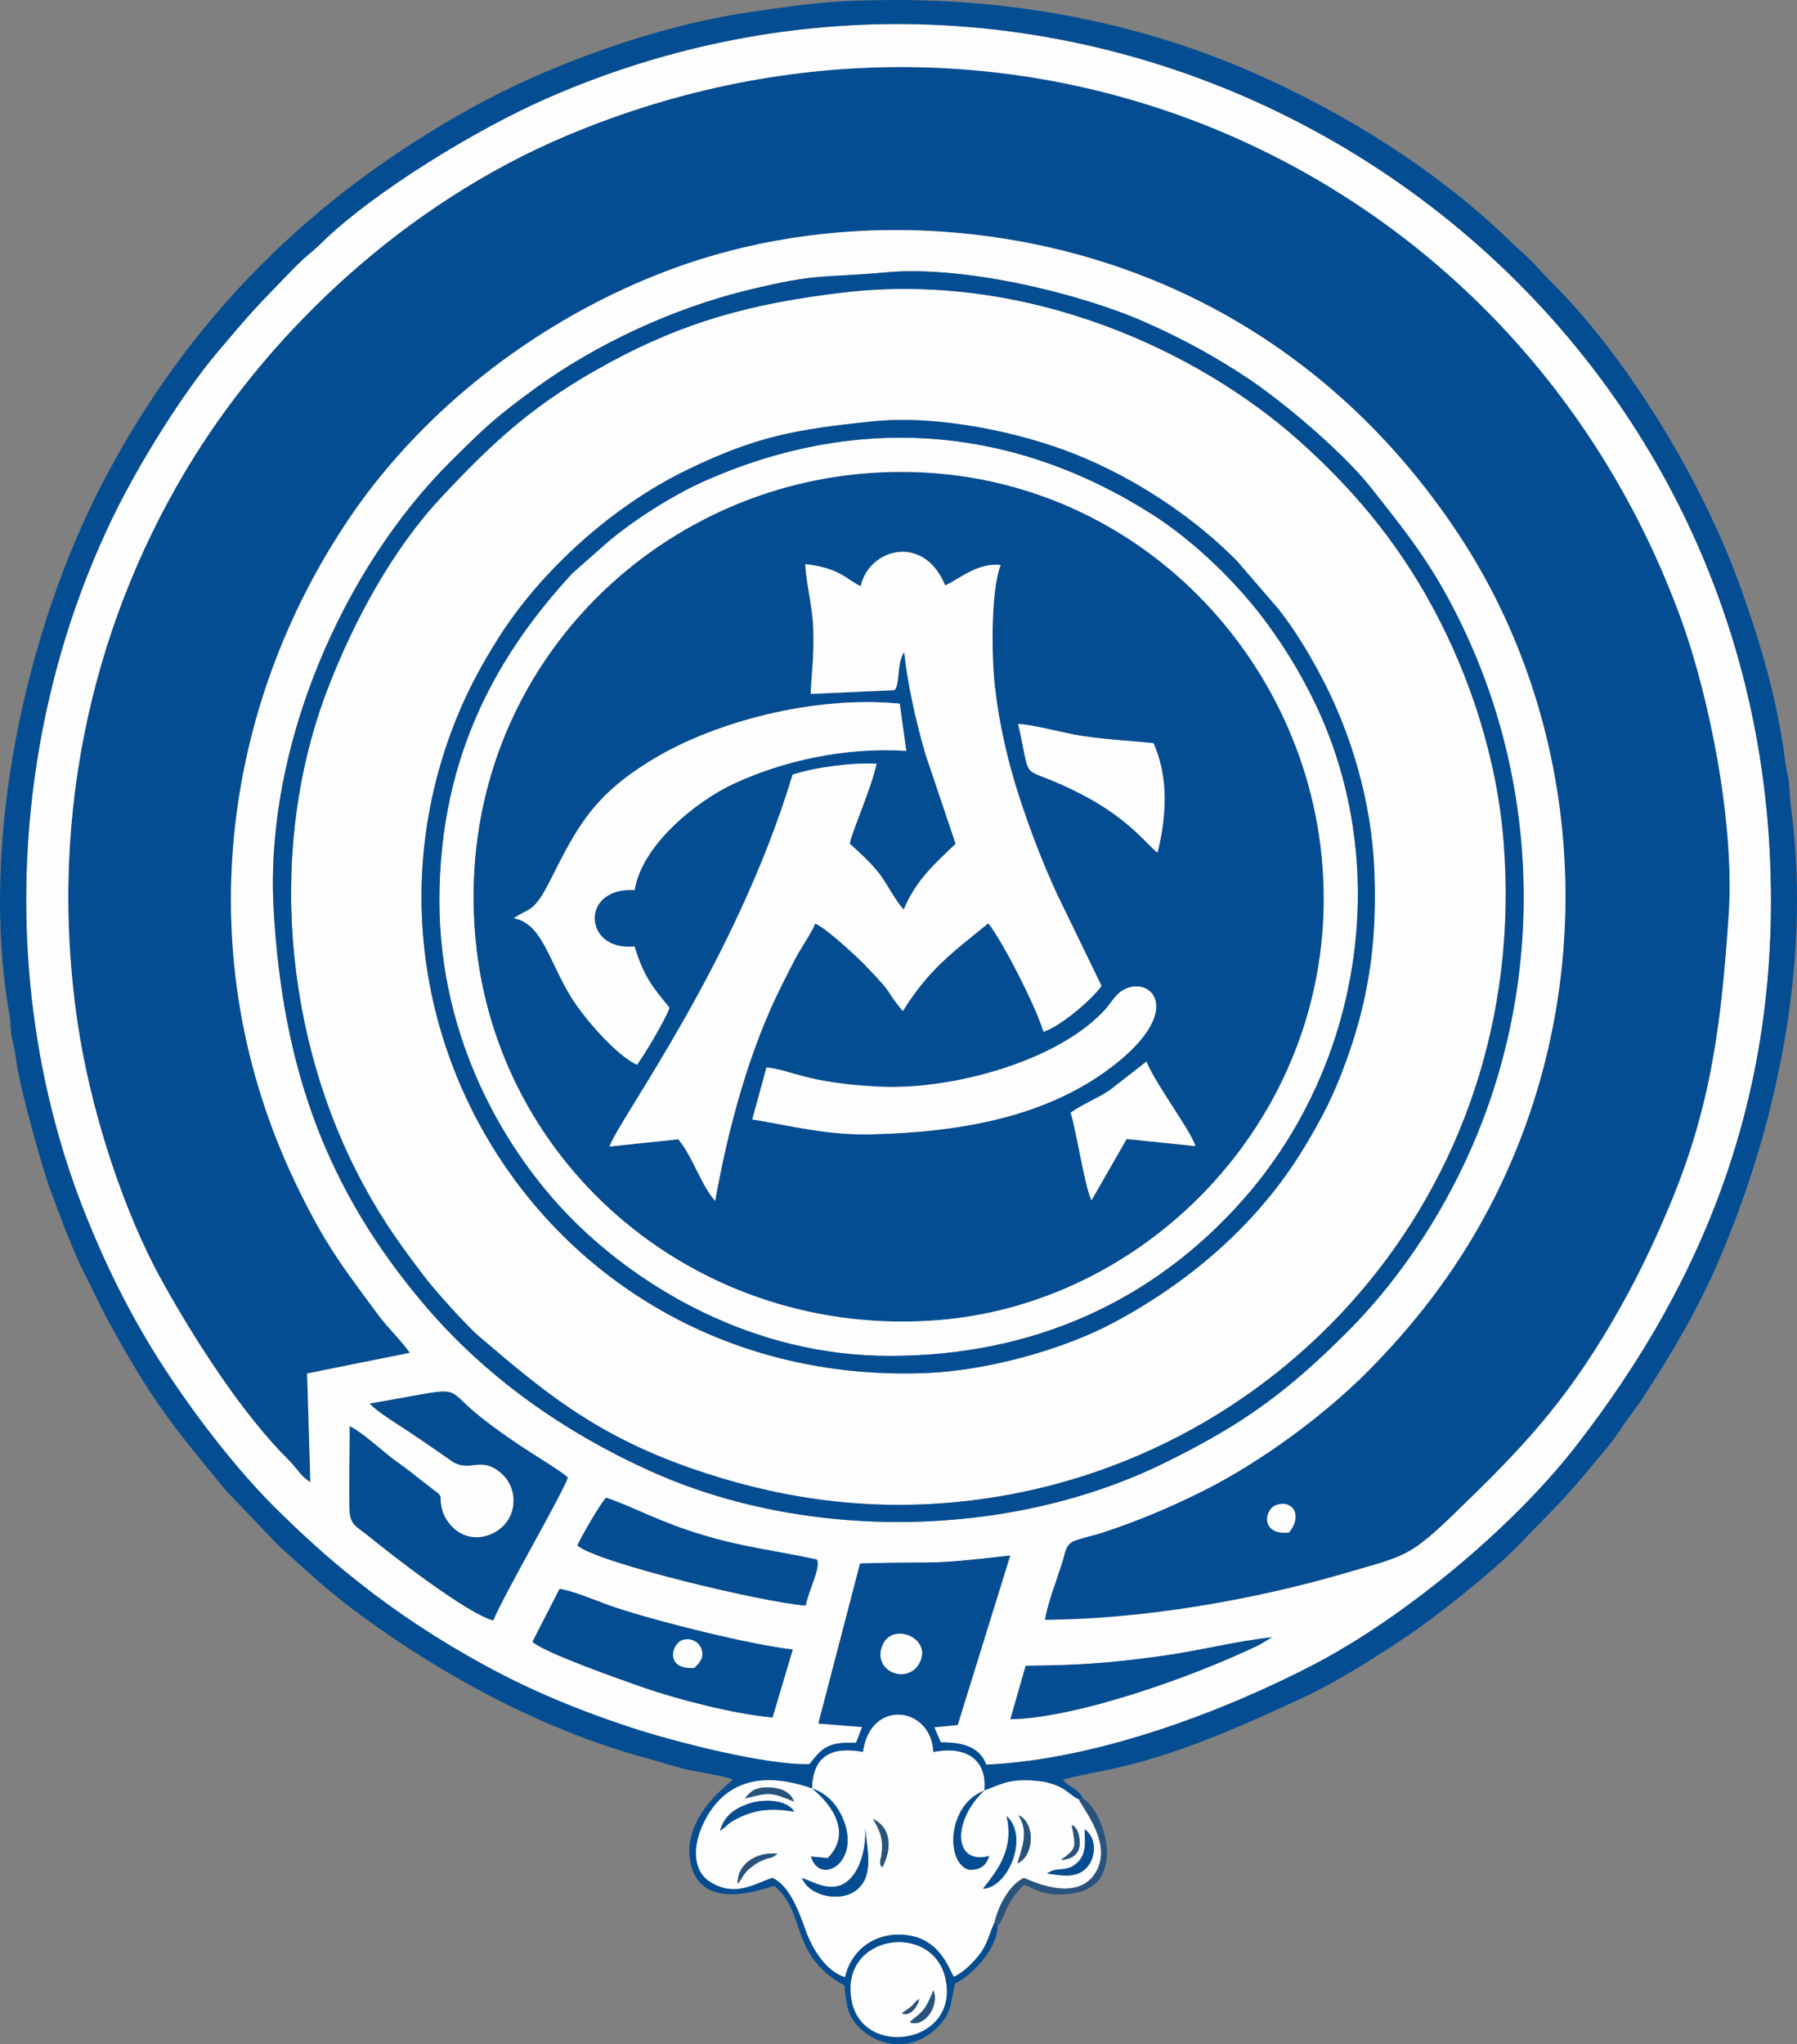 <svg xmlns="http://www.w3.org/2000/svg" xml:space="preserve" fill-rule="evenodd" stroke-linejoin="round" stroke-width="28.222" preserveAspectRatio="xMidYMid" version="1.2" viewBox="0 0 16940.86 19267.98"><rect x="0" y="0" width="16940.86" height="19267.98" fill="#808080" stroke="none"/><defs class="ClipPathGroup"><clipPath id="a" clipPathUnits="userSpaceOnUse"><path d="M0 0h21000v29700H0z"/></clipPath></defs><g class="SlideGroup"><g class="Slide" clip-path="url(#a)" transform="translate(-1756.788 -5334)"><g class="Page"><g class="Group"><g class="com.sun.star.drawing.ClosedBezierShape"><path fill="none" d="M2400 5966h15664v14637H2400z" class="BoundingBox"/><path fill="#044d92" d="M13909 19776c-268 32-239-214-119-257 149-52 251 93 119 257m-9226-475-31-1023 969-195c-97-135-200-224-301-360-344-465-500-662-778-1241-1016-2124-704-4487 521-6284 713-1045 1823-1884 3029-2329 1446-534 3111-472 4516 96 1298 524 2260 1425 2921 2438 1182 1813 1339 4275 264 6319-329 626-734 1125-1142 1536-413 415-1008 855-1552 1127-312 155-597 277-947 392-79 26-177 47-256 74-100 36-94 113-130 222-45 139-140 393-158 528 941-8 1978-192 2824-439 576-169 604-146 1051-578 610-589 1019-1017 1477-1800 206-354 376-700 544-1105 390-936 482-1722 550-2724 58-863-182-2052-448-2785-1550-4263-6242-6361-10518-4553-1514 641-2754 1819-3513 3041-891 1436-1381 3272-1090 5294 122 845 435 1803 807 2470 303 542 749 1240 1189 1675 74 73 113 155 202 204"/></g><g class="com.sun.star.drawing.ClosedBezierShape"><path fill="none" d="M2004 5561h16450v16407H2004z" class="BoundingBox"/><path fill="#fdfdfe" d="m6776 20809 256-498c118 14 392 131 516 172 418 139 1275 352 1681 399l-190 639c-349-29-892-169-1215-282-210-72-930-324-1048-430m4507 729 144-503c472-3 796-25 1271-90 353-48 719-143 1048-178l-121 73c-624 300-1719 687-2342 698m-4083-1636c26-67 227-412 271-450 292 100 488 225 919 354 383 115 693 147 1068 229 33 89-70 260-107 432-386-26-1957-401-2151-565m-116-660 24 21c-40 131-610 1116-703 1344-241-61-948-609-1185-803-91-75-162-93-167-230-10-257 3-535 1-795 112 55 281 209 385 290 62 48 125 91 188 142 388 310 241 146 299 363 19 70 80 150 137 191 166 118 364 44 458-70 115-139 97-347-28-464-204-191-305-2-487-131-133-94-258-178-391-268-97-66-310-195-371-267 937-159 660-179 1033 120 350 280 654 439 807 557m3025-11341c737-68 1836 201 2443 470 363 160 669 331 961 524 351 234 911 711 1168 1038 358 454 601 752 874 1331 724 1530 751 3323 81 4868-308 710-741 1318-1186 1762-560 557-970 862-1718 1229-1465 719-3383 737-4846 76-819-371-1548-884-2126-1564-931-1094-1339-2238-1424-3730-87-1536 656-3217 1672-4224 332-331 430-421 796-688 568-414 1298-754 2003-925 682-166 679-110 1302-167M4683 19303c-89-49-128-132-202-204-440-435-886-1133-1189-1677-372-666-685-1625-807-2469-292-2021 199-3857 1090-5294 759-1222 1999-2401 3513-3042 4276-1808 8968 291 10518 4555 266 733 506 1922 448 2784-68 1002-160 1788-550 2724-168 404-338 751-544 1104-458 785-867 1213-1477 1802-447 432-475 409-1051 578-846 247-1882 431-2824 438 18-135 113-388 158-527 36-109 30-187 130-222 79-28 177-48 256-74 350-116 635-237 947-393 544-272 1139-711 1552-1126 408-412 813-911 1143-1538 1074-2043 917-4504-265-6318-661-1014-1623-1914-2920-2438-1406-568-3071-630-4517-97-1206 446-2315 1284-3029 2331-1224 1796-1536 4159-521 6283 278 579 435 776 778 1241 101 136 204 226 301 361l-969 195zm6372 2664c1066-47 2279-522 3085-942 855-444 1870-1287 2465-2048 1272-1631 1946-3428 1836-5608-290-5746-6263-9416-11526-7109-654 286-1631 876-2134 1370-80 78-145 120-258 236-364 376-378 386-717 788-330 391-731 1038-970 1524-992 2026-1115 4501-271 6611 195 486 416 925 670 1331 296 470 708 1018 1102 1412 258 257 502 479 782 702 372 295 755 549 1204 795 444 243 901 431 1403 595 373 122 1254 352 1662 338 119-149 166-211 439-201l58-149-413-33 393-1507c745-25 572 23 1415-76l-495 1597-221 22 62 142c212-1 366 46 429 210"/></g><g class="com.sun.star.drawing.ClosedBezierShape"><path fill="none" d="M4500 8057h11452v11461H4500z" class="BoundingBox"/><path fill="#fdfdfe" d="M9990 9306c613-63 1388 105 1898 308 597 238 1143 617 1528 1007l391 454c156 195 303 442 428 684 256 496 450 1127 476 1775 31 749-73 1314-315 1935-108 277-247 525-387 747-425 677-1059 1216-1769 1592-456 241-1164 445-1758 468-3447 133-5615-3222-4421-6172 112-278 241-512 388-746 411-652 1088-1255 1771-1588 666-325 1045-390 1770-464m-287-1215c-883 104-1506 285-2196 658-699 377-1087 734-1591 1273-459 491-819 1153-1068 1796-574 1487-422 3298 342 4698 186 342 354 570 568 853 92 121 388 453 513 560 593 506 1081 923 1993 1242 782 273 1599 407 2507 320 3003-288 5417-2900 5161-6211-63-810-327-1585-661-2206-358-668-804-1172-1274-1591-934-831-2539-1597-4294-1392"/></g><g class="com.sun.star.drawing.ClosedBezierShape"><path fill="none" d="M6221 9782h8016v8011H6221z" class="BoundingBox"/><path fill="#044d92" d="M11850 15822c112-81 265-140 375-216l340-267c76 199 415 648 461 798l-648-67-331 577c-59-108-144-665-197-825m-3002 62 134-489c234 21 367 146 1065 181 687 33 1684-242 2126-723 43-47 96-136 153-176 256-174 639 164-102 722-631 475-1448 604-2238 626-427 11-759-78-1138-141m-1109-2161c-516-34-487 580-1 531 90 294 176 389 329 577-21 84-251 471-308 538-201-96-500-445-619-639-212-345-274-694-540-742 145-102 185-39 346-361 253-503 409-804 978-1144 565-339 1496-597 2314-516l62 444c-590-37-1166 97-1624 308-368 170-874 590-937 1004m3616-1565c162 10 417 85 596 112 238 36 434 46 679 69 142 320 124 677 38 1031-79-50-259-314-712-548-624-322-458-45-601-664m786 2467c-78 116-375 377-547 434-73-244-385-855-520-1023-346 282-562 435-806 828-196-238-52-118-366-443-71-74-364-346-460-383-24 68-118 208-158 278-56 98-99 190-154 299-309 610-508 1348-631 2037-132-143-210-415-348-579l-648 68c84-251 1191-1733 1726-3506 210-67 557-115 791-102-58 254-226 624-253 753 96 87 188 170 273 275 70 86 170 286 237 344 118-279 297-433 489-617l-285-846c-85-294-165-641-200-961-74 99-37 306-93 359l-789 34c11-217 35-389 24-629-9-209-66-411-75-594 330 37 379 140 522 207 80-359 598-496 797-7 124-52 306-219 523-192-93 242-86 865-54 1149 41 358 124 717 232 1045 104 319 218 612 352 905zM9852 9801c-2100 202-3824 2035-3614 4371 195 2171 2118 3786 4366 3605 2068-166 3838-2065 3612-4367-203-2079-2032-3832-4364-3609"/></g><g class="com.sun.star.drawing.ClosedBezierShape"><path fill="none" d="M1757 5334h16942v19269H1757z" class="BoundingBox"/><path fill="#044d92" d="M9785 24187c-113-624 764-744 884-204 138 619-784 758-884 204m635-3173c-119 211-463 60-336-190 103-200 466-40 336 190m635 952c-63-165-217-212-429-210l-62-143 221-21 495-1597c-843 99-670 51-1415 75l-393 1508 413 33-58 149c-273-10-320 52-439 201-408 14-1289-217-1662-338-502-164-959-352-1403-595-449-246-832-500-1204-796-280-222-524-444-782-701-394-395-806-942-1102-1412-254-405-475-844-670-1331-844-2111-722-4585 271-6611 239-486 640-1132 970-1523 339-402 353-412 717-788 113-116 178-158 258-237 503-493 1480-1083 2134-1370 5263-2307 11236 1364 11526 7109 110 2181-564 3978-1836 5607-595 762-1610 1604-2465 2049-806 419-2019 895-3085 942m106 1523-27-41c-54 110-66 206-141 302-62 79-139 162-244 214-43-58-129-394-515-397-270-2-464 177-511 402-182-57-309-269-372-445-68-189-156-422-314-491-176 60-348 181-578 43-172-103-173-331-79-537 174-385 513-528 1033-348 7-319 199-395 480-342 66-508 645-432 662 1 311-64 510 73 480 362 183-71 251-113 499-91 90 8 158 29 228 64 60 30 125 99 164 106l40-5c-38-93-141-111-189-178 137-38 287-64 429-94 629-130 1255-409 1834-679 318-148 653-361 947-556 303-201 855-638 1112-908 316-332 369-361 710-775 85-103 154-180 225-290 58-91 147-199 205-288 268-412 521-836 720-1300 534-1240 875-2779 686-4241-12-94-14-149-21-247-5-68-28-141-36-210-72-571-221-1081-410-1616-343-970-1005-2082-1698-2811-67-70-172-174-242-253-65-74-173-163-253-241-661-640-1519-1190-2431-1588-961-419-2095-677-3342-677-611 0-853 36-1404 117-860 127-1870 491-2605 899-1504 833-2671 1979-3484 3545-712 1370-1162 3364-874 4996 15 83 8 155 27 241s28 113 40 212c26 222 242 992 308 1173 96 260 176 482 286 724l252 509c433 785 578 963 1129 1633l494 516c287 259 479 444 817 688 790 573 1711 1065 2675 1324 116 31 254 78 386 107 101 22 341 58 407 89-15 26-479 337-402 771 94 523 770 224 794 232 307 258 137 651 658 936 21 187 32 296 150 406 226 210 538 199 747-30 112-122 106-202 146-392 158-75 401-326 402-541"/></g><g class="com.sun.star.drawing.ClosedBezierShape"><path fill="none" d="M7503 10535h4639v6118H7503z" class="BoundingBox"/><path fill="#fdfdfe" d="M11720 13758c-135-294-248-587-352-906-108-328-191-686-232-1045-32-283-40-906 54-1147-217-27-400 139-523 192-199-489-716-352-796 7-144-68-193-170-523-208 9 184 66 385 75 594 11 240-13 413-24 629l790-35c55-52 19-259 92-358 34 319 115 666 200 960l285 846c-192 184-372 339-489 618-66-58-167-258-236-344-85-106-178-189-274-276 27-129 196-499 254-752-236-14-582 34-792 102-535 1773-1642 3254-1726 3505l648-68c138 164 216 436 348 580 123-690 322-1427 630-2037 56-109 99-200 155-299 40-70 134-210 157-277 97 36 390 308 462 382 314 325 170 205 365 443 244-392 460-546 806-828 134 169 447 779 520 1023 172-57 469-318 547-433z"/></g><g class="com.sun.star.drawing.ClosedBezierShape"><path fill="none" d="M5899 9458h8660v8657H5899z" class="BoundingBox"/><path fill="#fdfdfe" d="M9853 9801c2331-224 4161 1530 4364 3608 226 2303-1544 4201-3613 4367-2247 181-4171-1434-4366-3604-211-2337 1514-4169 3615-4371m-3954 4021c0 1311 621 2373 1259 3012 624 624 1683 1282 2994 1280 1341-3 2476-511 3329-1480 1137-1291 1412-3206 640-4740-128-253-257-460-406-666-278-385-694-790-1097-1046-1313-834-2762-953-4203-322-323 142-725 398-981 627l-284 252c-669 727-1251 1680-1251 3083"/></g><g class="com.sun.star.drawing.ClosedBezierShape"><path fill="none" d="M4330 7891h11792v11790H4330z" class="BoundingBox"/><path fill="#044d92" d="M9705 8091c1754-206 3359 560 4294 1392 470 418 916 922 1274 1591 334 622 599 1396 661 2207 257 3310-2158 5923-5162 6211-907 86-1724-48-2506-321-912-319-1400-736-1994-1242-125-107-420-439-512-560-215-283-383-511-569-854-764-1400-916-3210-342-4696 249-644 609-1307 1068-1798 504-539 892-896 1592-1273 690-373 1313-553 2196-657m406-190c-623 57-620 2-1302 167-705 171-1435 511-2004 925-366 267-464 357-796 687-1016 1007-1758 2690-1672 4225 86 1492 493 2636 1424 3731 578 679 1307 1192 2127 1563 1464 661 3380 643 4845-76 749-367 1160-672 1719-1229 445-443 878-1050 1186-1762 670-1545 643-3338-81-4867-273-580-516-879-874-1333-257-326-816-803-1168-1036-292-194-599-365-962-525-607-269-1706-537-2442-470"/></g><g class="com.sun.star.drawing.ClosedBezierShape"><path fill="none" d="M8318 21495h3820v2475H8318z" class="BoundingBox"/><path fill="#fdfdfe" d="M9317 23034c139 51 305 156 453 9 102-102 152-302 143-476 17 198 86 447-81 580-154 123-448 58-515-113m-605 57c-11-183 171-307 375-285-68 51-43 26-121 54-44 15-67 30-106 57-90 65-80 79-148 174m2915-99c101-70 180-6 282-99 86-78 79-182 72-318 118 86 103 252 35 343-90 120-224 99-389 74m297-369c32 113 5 233-164 241 145-110 143-107 100-327 6 4 42 7 64 86m-1850 311c-19-30-20-3-19-59 0-25 6-22 10-50 22-156-9-228-78-347 179 88 174 290 87 456m1172-483c213 193 17 673-222 685 124-161 298-364 222-685m103 446c45-157 108-301 9-454 155 63 155 376-9 454m-2804-309c36-139 143-214 285-258 136-42 344-34 413 79-217-34-379-24-564 80-78 43-68 56-134 99m2490-377c-299 279-296 706 48 615-31 91-81 133-189 130-219-54-217-604 141-745m-2257 73c60-70 97-109 239-102 120 6 195 52 224 131-228-94-232-86-463-29m635-93c147 50 244 162 299 312 147 396-230 601-310 329l157 14c221-222 63-485-146-655m0 0c-520-182-858-38-1033 348-93 206-92 434 79 536 230 138 402 17 579-43 157 69 246 302 313 492 63 176 190 388 372 445 47-225 241-404 511-402 386 3 472 340 516 398 104-52 182-136 243-214 75-96 87-192 141-303 41-167 144-348 275-414 13-2 488 256 675-47 166-269-106-585-158-696-39-7-104-76-163-106-70-36-139-57-229-65-248-23-316 20-499 91 30-289-168-426-480-363-17-431-595-508-662-1-281-52-473 24-480 344"/></g><g class="com.sun.star.drawing.ClosedBezierShape"><path fill="none" d="M5731 9291h8989v8989H5731z" class="BoundingBox"/><path fill="#044d92" d="M5899 13822c1-1403 582-2356 1252-3083l284-251c256-229 657-486 981-628 1440-630 2890-513 4203 322 403 257 818 661 1097 1047 148 205 278 412 405 665 772 1535 497 3449-639 4741-853 968-1989 1477-3330 1479-1311 2-2369-656-2993-1280-638-639-1260-1700-1260-3012m4093-4517c-725 74-1105 139-1771 464-683 333-1361 936-1771 1588-147 234-276 468-389 746-1193 2950 975 6305 4422 6172 594-23 1302-227 1758-468 711-376 1344-915 1770-1592 139-222 278-470 386-747 243-621 347-1186 316-1935-27-648-220-1279-476-1775-125-242-273-489-428-684l-392-454c-384-390-930-769-1529-1007-509-203-1285-370-1896-308"/></g><g class="com.sun.star.drawing.ClosedBezierShape"><path fill="none" d="M6601 11951h3701v3420H6601z" class="BoundingBox"/><path fill="#fdfdfe" d="M7740 13724c63-415 570-835 938-1005 457-211 1035-345 1623-308l-62-445c-817-80-1749 178-2314 517-570 340-726 641-978 1144-162 323-201 259-346 362 265 48 328 396 539 742 120 194 419 543 621 639 56-67 286-455 307-538-152-188-239-283-329-577-487 49-516-565 1-531"/></g><g class="com.sun.star.drawing.ClosedBezierShape"><path fill="none" d="M5049 18449h2063v2158H5049z" class="BoundingBox"/><path fill="#044d92" d="M5244 18562c61 73 274 202 372 267 133 90 259 175 391 269 182 129 283-60 487 131 126 117 144 326 29 465-94 114-293 187-459 69-56-40-118-120-137-191-58-218 89-54-298-364-65-51-128-93-190-141-104-82-273-236-385-291 3 261-10 538-1 797 5 136 76 154 167 229 238 194 946 742 1187 804 93-229 663-1214 703-1345l-24-22c-153-118-457-277-808-557-372-298-96-277-1034-120"/></g><g class="com.sun.star.drawing.ClosedBezierShape"><path fill="none" d="M8848 14631h3810v1396H8848z" class="BoundingBox"/><path fill="#fdfdfe" d="M8849 15885c379 62 711 152 1137 140 791-21 1607-150 2239-626 741-558 358-896 102-722-58 39-111 128-154 175-441 483-1440 758-2125 724-699-34-831-159-1065-181z"/></g><g class="com.sun.star.drawing.ClosedBezierShape"><path fill="none" d="M6777 20310h2454v1212H6777z" class="BoundingBox"/><path fill="#044d92" d="M8303 21055c-284 16-215-234-103-265 78-21 151 26 171 89 28 91-28 131-68 176m-1526-247c118 106 838 358 1047 432 324 112 868 252 1216 281l190-640c-405-47-1264-260-1681-399-124-42-399-159-517-172z"/></g><g class="com.sun.star.drawing.ClosedBezierShape"><path fill="none" d="M7200 19450h2267v1017H7200z" class="BoundingBox"/><path fill="#044d92" d="M7201 19900c193 165 1765 539 2151 566 37-172 140-344 107-433-374-82-685-114-1068-229-432-129-628-254-920-354-44 38-245 383-270 450"/></g><g class="com.sun.star.drawing.ClosedBezierShape"><path fill="none" d="M11355 12157h1383v1214h-1383z" class="BoundingBox"/><path fill="#fdfdfe" d="M11355 12157c143 620-22 342 601 665 455 234 635 498 714 548 86-354 104-712-39-1032-246-24-442-33-680-69-179-27-435-103-596-112"/></g><g class="com.sun.star.drawing.ClosedBezierShape"><path fill="none" d="M11282 20766h2466v773h-2466z" class="BoundingBox"/><path fill="#044d92" d="M11282 21538c623-11 1719-399 2343-700l121-72c-329 34-695 129-1048 177-476 66-800 88-1272 91z"/></g><g class="com.sun.star.drawing.ClosedBezierShape"><path fill="none" d="M11850 15339h1178v1309h-1178z" class="BoundingBox"/><path fill="#fdfdfe" d="M11850 15821c52 160 137 718 197 826l331-578 649 67c-47-150-386-598-462-797l-341 266c-110 78-263 136-374 216"/></g><g class="com.sun.star.drawing.ClosedBezierShape"><path fill="none" d="M9775 23639h910v896h-910z" class="BoundingBox"/><path fill="#fdfdfe" d="M10259 24310c178-125 74-69 164-137-20 87-90 169-164 137m76 83c3-4 8-9 11-11 2-2 8-7 11-10 117-95 122-95 199-279 60 158-95 355-221 300m-550-207c100 555 1022 415 884-205-121-539-997-418-884 205"/></g><g class="com.sun.star.drawing.ClosedBezierShape"><path fill="none" d="M11134 22285h1060v1204h-1060z" class="BoundingBox"/><path fill="#27537c" d="M11926 22290c52 110 324 427 158 696-187 304-663 46-676 48-131 65-234 247-274 413l26 41c87-99 59-199 248-388 100 25 158 107 404 87 138-11 264-58 326-167 147-260-38-663-172-735z"/></g><g class="com.sun.star.drawing.ClosedBezierShape"><path fill="none" d="M10057 20732h394v383h-394z" class="BoundingBox"/><path fill="#fdfdfe" d="M10422 21013c131-231-233-390-337-190-127 251 217 401 337 190"/></g><g class="com.sun.star.drawing.ClosedBezierShape"><path fill="none" d="M9318 22567h626v645h-626z" class="BoundingBox"/><path fill="#044d92" d="M9318 23034c66 172 361 236 515 113 167-133 98-383 81-580 9 173-41 374-143 476-149 147-315 42-453-9"/></g><g class="com.sun.star.drawing.ClosedBezierShape"><path fill="none" d="M9403 22191h347v768h-347z" class="BoundingBox"/><path fill="#044d92" d="M9414 22191c209 170 368 434 146 657l-157-15c79 273 459 67 312-330-57-150-154-262-301-312"/></g><g class="com.sun.star.drawing.ClosedBezierShape"><path fill="none" d="M10744 22211h340v748h-340z" class="BoundingBox"/><path fill="#044d92" d="M11035 22211c-359 140-361 692-142 746 109 3 159-39 189-129-344 90-347-338-47-617"/></g><g class="com.sun.star.drawing.ClosedBezierShape"><path fill="none" d="M8102 20784h277v273h-277z" class="BoundingBox"/><path fill="#fdfdfe" d="M8302 21055c40-44 96-86 68-176-20-65-93-110-172-90-111 30-180 283 104 266"/></g><g class="com.sun.star.drawing.ClosedBezierShape"><path fill="none" d="M13702 19508h270v275h-270z" class="BoundingBox"/><path fill="#fdfdfe" d="M13910 19778c132-166 29-311-120-260-120 43-149 291 120 260"/></g><g class="com.sun.star.drawing.ClosedBezierShape"><path fill="none" d="M11023 22450h317v687h-317z" class="BoundingBox"/><path fill="#044d92" d="M11246 22450c77 322-98 526-223 686 241-11 438-493 223-686"/></g><g class="com.sun.star.drawing.ClosedBezierShape"><path fill="none" d="M8545 22305h701v285h-701z" class="BoundingBox"/><path fill="#044d92" d="M8546 22589c66-43 56-56 133-100 187-104 349-115 566-80-69-113-278-121-414-80-142 44-249 120-285 260"/></g><g class="com.sun.star.drawing.ClosedBezierShape"><path fill="none" d="M11627 22575h444v438h-444z" class="BoundingBox"/><path fill="#044d92" d="M11627 22992c165 25 299 46 390-74 68-91 83-258-35-343 7 136 15 240-73 319-102 92-182 29-282 98"/></g><g class="com.sun.star.drawing.ClosedBezierShape"><path fill="none" d="M8779 22181h465v135h-465z" class="BoundingBox"/><path fill="#27537c" d="M8779 22286c232-58 235-66 464 29-29-80-104-127-224-133-144-6-181 32-240 104"/></g><g class="com.sun.star.drawing.ClosedBezierShape"><path fill="none" d="M11348 22443h128v456h-128z" class="BoundingBox"/><path fill="#27537c" d="M11348 22898c167-77 167-392 9-455 101 154 37 298-9 455"/></g><g class="com.sun.star.drawing.ClosedBezierShape"><path fill="none" d="M9987 22477h149v458h-149z" class="BoundingBox"/><path fill="#27537c" d="M10075 22934c88-166 93-369-88-456 70 118 101 190 79 347-4 28-10 25-10 51-1 55 0 28 19 58"/></g><g class="com.sun.star.drawing.ClosedBezierShape"><path fill="none" d="M8712 22803h378v290h-378z" class="BoundingBox"/><path fill="#27537c" d="M8712 23091c68-95 57-109 149-174 38-27 62-43 106-58 79-28 54-3 121-54-204-21-386 103-376 286"/></g><g class="com.sun.star.drawing.ClosedBezierShape"><path fill="none" d="M10334 24093h238v312h-238z" class="BoundingBox"/><path fill="#27537c" d="M10334 24394c127 55 283-143 223-301-79 184-83 184-201 280-3 3-9 8-12 10-2 2-7 7-10 11"/></g><g class="com.sun.star.drawing.ClosedBezierShape"><path fill="none" d="M11758 22536h180v330h-180z" class="BoundingBox"/><path fill="#27537c" d="M11759 22865c170-9 198-129 166-242-22-80-59-83-65-87 43 221 46 218-101 329"/></g><g class="com.sun.star.drawing.ClosedBezierShape"><path fill="none" d="M10259 24172h166v147h-166z" class="BoundingBox"/><path fill="#27537c" d="M10259 24311c73 31 144-50 165-138-92 68 13 11-165 138"/></g></g></g></g></g></svg>